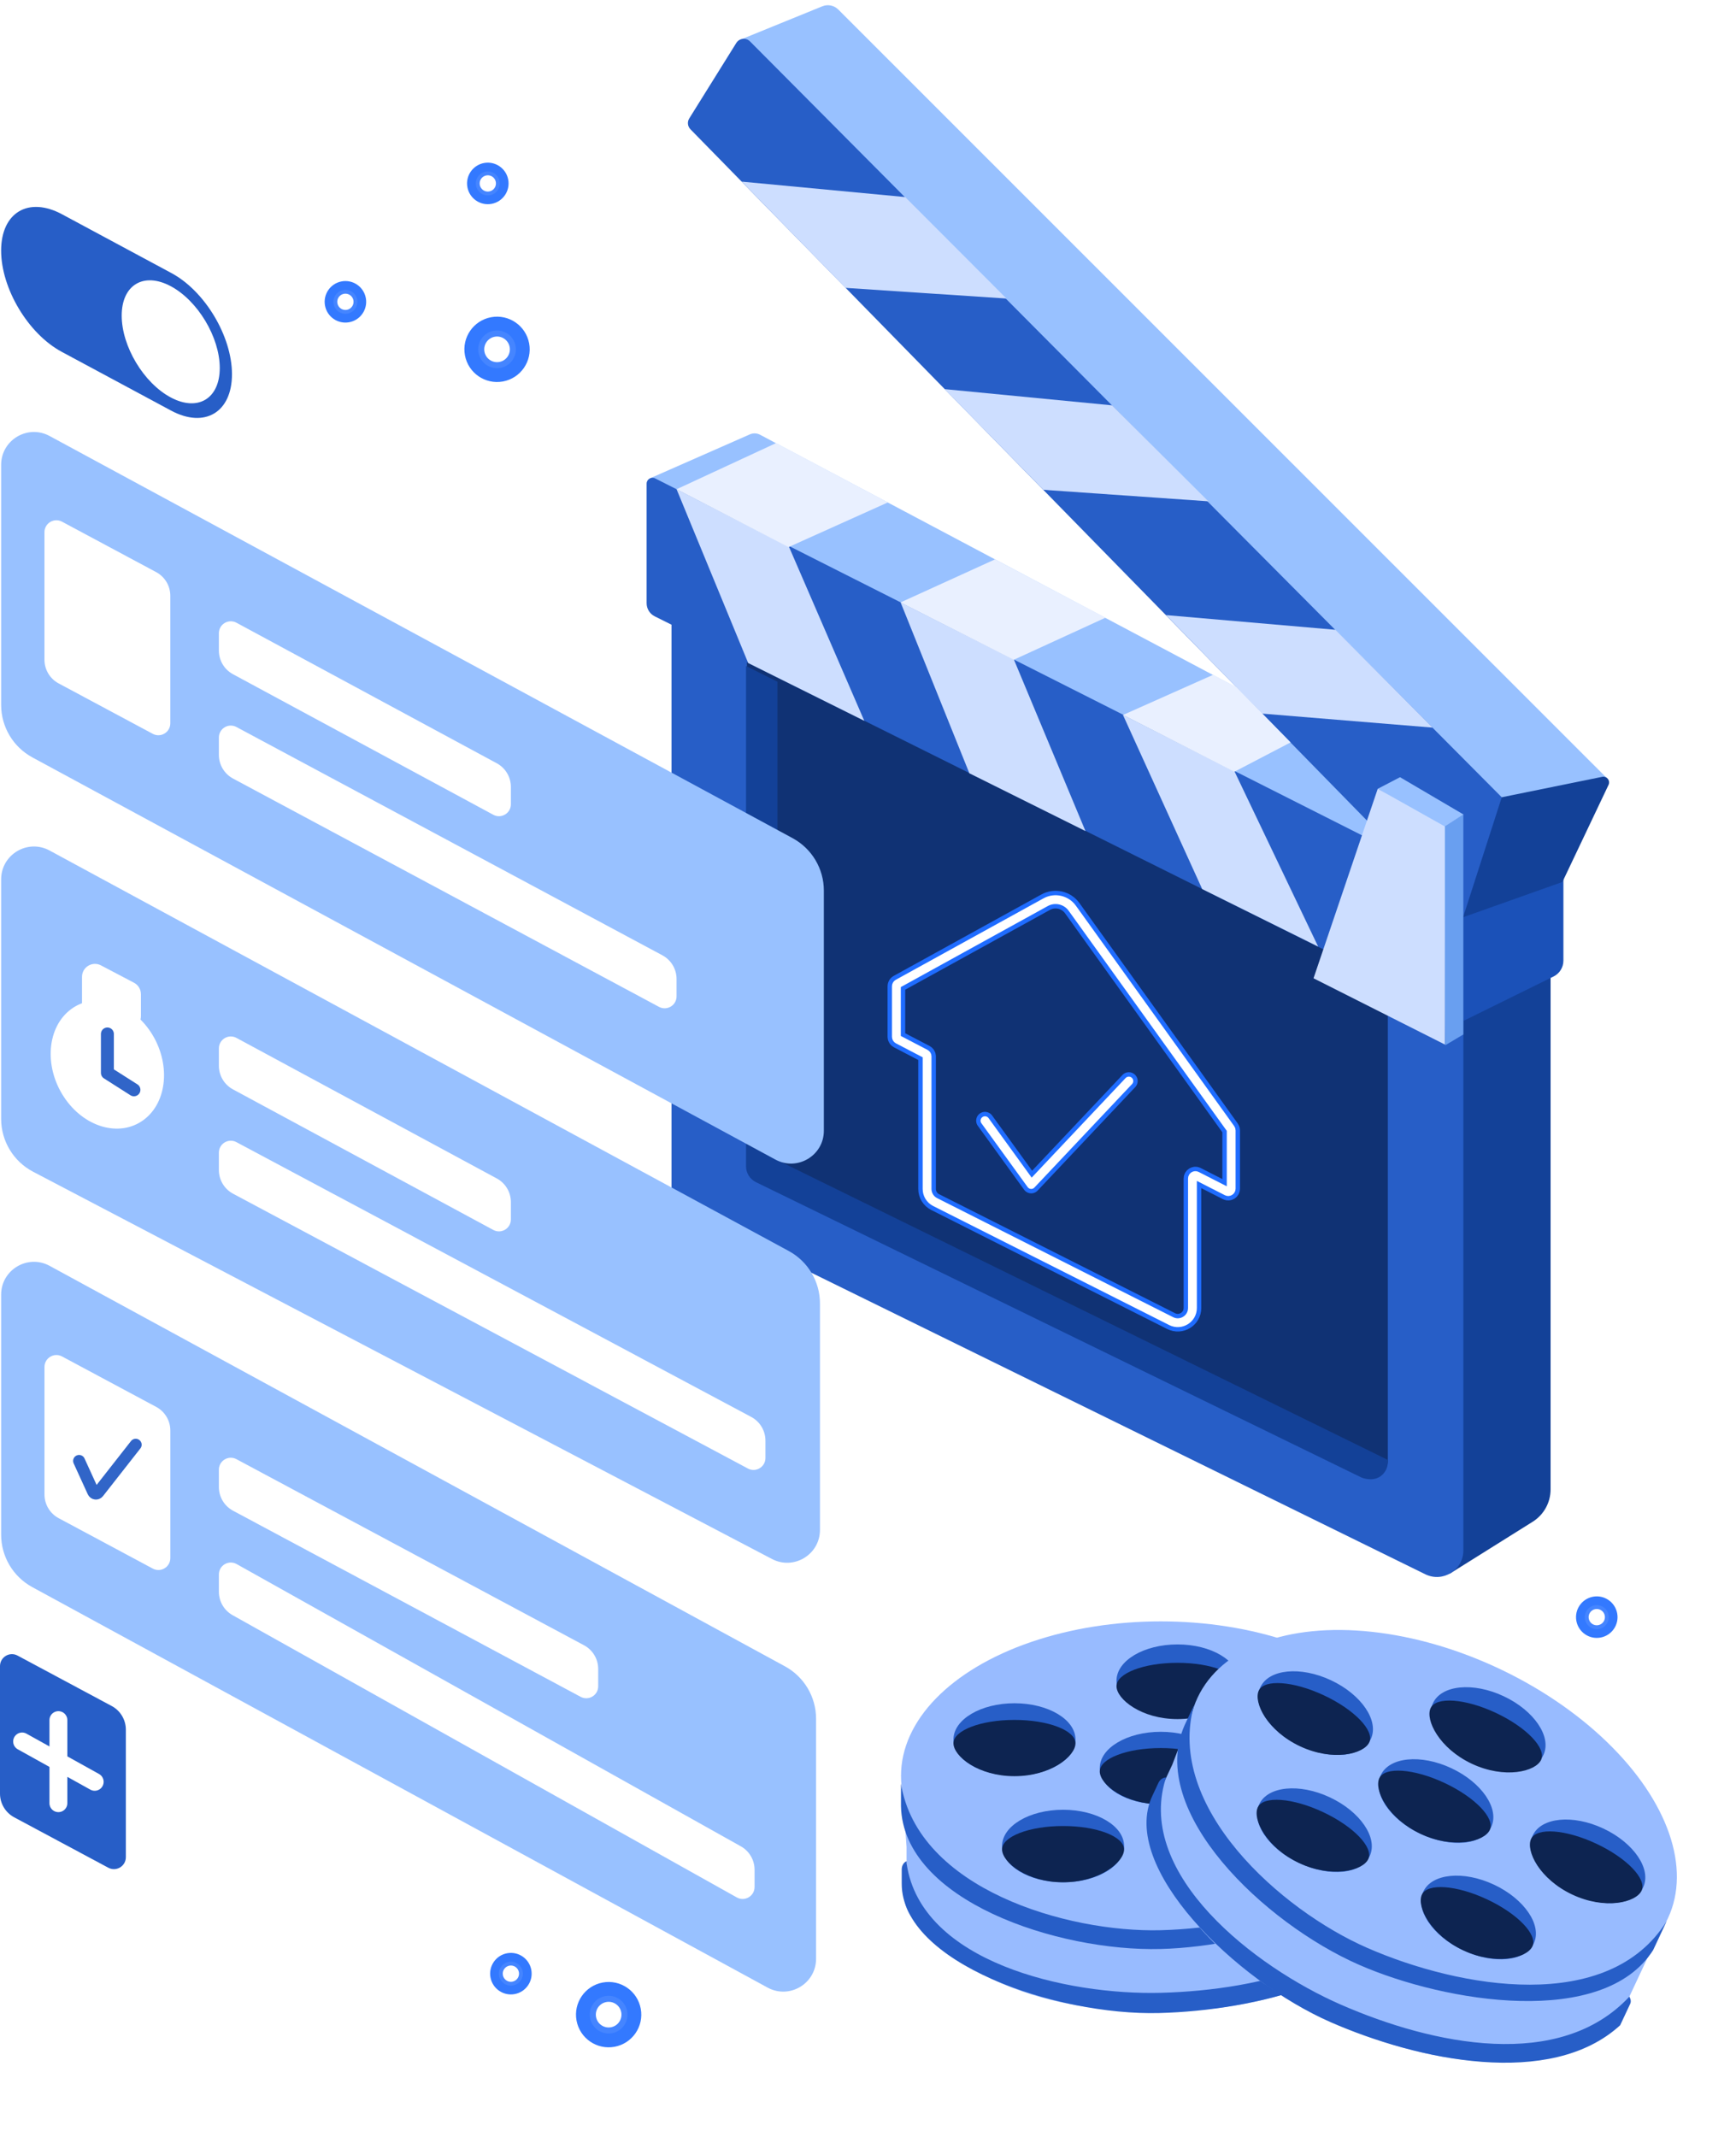 <svg width="582" height="716" viewBox="0 0 582 716" fill="none" xmlns="http://www.w3.org/2000/svg">
<path d="M519.839 499.078V285.044L490.594 298.509L485.965 527.377L513.828 509.933C517.567 507.591 519.839 503.49 519.839 499.078Z" fill="#134198"/>
<path d="M490.593 519.559V297.801L225.137 160.318V397.947C225.137 401.329 227.06 404.416 230.096 405.907L477.819 527.518C483.711 530.41 490.593 526.122 490.593 519.559Z" fill="#275EC7"/>
<path d="M251.385 145.557L217.969 160.259L476.43 291.792L479.879 281.47L458.82 253.827L254.817 145.682C253.752 145.117 252.488 145.071 251.385 145.557Z" fill="#98C1FF"/>
<path d="M250.41 390.569V221.623L458.612 311.364L465.272 336.366V489.49C465.272 493.858 460.698 496.717 456.772 494.804L253.732 395.883C251.7 394.893 250.41 392.83 250.41 390.569Z" fill="#103274"/>
<path d="M490.591 341.481V297.065L219.639 160.311C218.329 159.649 216.781 160.602 216.781 162.07V202.13C216.781 203.999 217.839 205.707 219.512 206.54L490.591 341.481Z" fill="#275EC7"/>
<path d="M248.543 13.159L503.268 268.498L539.068 261.103L281.034 3.188C279.633 1.788 277.53 1.363 275.695 2.109L248.543 13.159Z" fill="#98C1FF"/>
<path d="M524.137 321.91V283.242L490.598 298.51V342.107L520.838 327.213C522.858 326.218 524.137 324.161 524.137 321.91Z" fill="#1B51B8"/>
<path d="M523.809 295.54L539.259 263.021C539.95 261.567 538.7 259.995 537.109 260.318L492.859 269.312L479.859 293.786L479.859 311.142L523.809 295.54Z" fill="#134198"/>
<path d="M490.375 307.747L503.471 267.166L251.446 13.877C250.102 12.527 247.851 12.782 246.843 14.398L231.073 39.687C230.352 40.844 230.515 42.344 231.469 43.318L490.375 307.747Z" fill="#275EC7"/>
<path d="M490.586 272.764L484.059 277.188L484.509 350.262L490.586 346.646V272.764Z" fill="#699FF0"/>
<path d="M490.597 272.904L483.633 277.473L461.898 264.319L469.364 260.432L490.597 272.904Z" fill="#98C1FF"/>
<path d="M484.406 350.016V276.945L461.895 264.304L440.363 327.817L484.406 350.016Z" fill="#CDDEFF"/>
<path d="M413.889 258.527L441.912 317.195L403.043 297.923L376.461 239.539L413.889 258.527Z" fill="#CDDEFF"/>
<path d="M339.919 221.02L363.903 278.479L324.981 259.117L301.934 201.866L339.919 221.02Z" fill="#CDDEFF"/>
<path d="M372.84 135.829L316.674 130.393L349.793 164.128L405.102 167.987L372.84 135.829Z" fill="#CDDEFF"/>
<path d="M303.488 66.037L248.667 60.86L283.457 96.463L337.426 100.039L303.488 66.037Z" fill="#CDDEFF"/>
<path d="M264.519 183.244L289.755 241.539L250.833 222.177L226.82 163.932L264.519 183.244Z" fill="#CDDEFF"/>
<path d="M447.725 211.039L390.928 206.117L423.126 239.123L480.266 243.816L447.725 211.039Z" fill="#CDDEFF"/>
<path d="M226.824 163.94L260.2 148.466L297.66 168.356L264.344 183.336L226.824 163.94Z" fill="#E9F0FF"/>
<path d="M301.903 201.867L333.595 187.438L370.621 206.983L339.847 221.097L301.903 201.867Z" fill="#E9F0FF"/>
<path d="M376.503 239.574L406.704 226.121L414.54 230.263L432.676 248.772L413.802 258.619L376.503 239.574Z" fill="#E9F0FF"/>
<path d="M250.113 390.822V223.173L260.635 228.438V388.773L465.214 489.18C465.214 489.18 465.761 491.902 463.474 494.15C460.685 496.892 456.516 495.144 456.516 495.144L253.434 396.136C251.402 395.145 250.113 393.083 250.113 390.822Z" fill="#134198"/>
<path d="M0.383 294.667C0.383 286.335 9.289 281.029 16.617 284.997L264.422 419.195C270.875 422.689 274.895 429.438 274.895 436.776L274.895 512.66C274.895 520.926 266.117 526.237 258.795 522.401L11.099 392.641C4.511 389.189 0.383 382.367 0.383 374.929L0.383 294.667Z" fill="#98C1FF"/>
<path d="M0.383 155.766C0.383 147.436 9.285 142.13 16.613 146.094L265.72 280.861C272.177 284.354 276.2 291.105 276.2 298.447L276.2 378.899C276.2 387.23 267.298 392.535 259.971 388.571L10.863 253.805C4.406 250.311 0.383 243.56 0.383 236.219L0.383 155.766Z" fill="#98C1FF"/>
<path d="M0.383 433.835C0.383 425.492 9.31 420.188 16.638 424.177L263.155 558.374C269.587 561.876 273.59 568.613 273.59 575.935L273.59 656.368C273.59 664.711 264.663 670.016 257.335 666.027L10.818 531.829C4.386 528.328 0.383 521.591 0.383 514.268L0.383 433.835Z" fill="#98C1FF"/>
<path d="M14.906 221.072V178.338C14.906 175.316 18.129 173.386 20.793 174.812L52.347 191.707C55.272 193.273 57.098 196.321 57.098 199.639V242.373C57.098 245.395 53.875 247.325 51.211 245.898L19.657 229.004C16.732 227.438 14.906 224.389 14.906 221.072Z" fill="white"/>
<path d="M73.379 218.004V212.192C73.379 209.164 76.613 207.235 79.277 208.673L166.552 255.773C169.462 257.343 171.276 260.384 171.276 263.691V269.503C171.276 272.531 168.043 274.46 165.378 273.022L78.103 225.922C75.193 224.352 73.379 221.311 73.379 218.004Z" fill="white"/>
<path d="M73.379 252.957V247.14C73.379 244.118 76.602 242.188 79.266 243.615L222.072 320.121C224.995 321.688 226.82 324.736 226.82 328.052V333.869C226.82 336.892 223.597 338.821 220.933 337.394L78.127 260.888C75.204 259.322 73.379 256.274 73.379 252.957Z" fill="white"/>
<path d="M14.914 500.797V458.063C14.914 455.042 18.137 453.112 20.8 454.538L52.355 471.433C55.28 472.999 57.106 476.047 57.106 479.365V522.099C57.106 525.12 53.883 527.05 51.219 525.624L19.665 508.729C16.74 507.163 14.914 504.115 14.914 500.797Z" fill="white"/>
<path d="M0 601.032V558.298C0 555.276 3.223 553.346 5.886 554.772L37.441 571.667C40.366 573.233 42.191 576.281 42.191 579.599V622.333C42.191 625.355 38.969 627.285 36.305 625.858L4.751 608.964C1.826 607.398 0 604.349 0 601.032Z" fill="#275EC7"/>
<path d="M73.379 498.299V492.481C73.379 489.46 76.601 487.53 79.265 488.956L195.795 551.319C198.72 552.885 200.547 555.934 200.547 559.252V565.07C200.547 568.091 197.325 570.021 194.661 568.595L78.131 506.232C75.205 504.666 73.379 501.617 73.379 498.299Z" fill="white"/>
<path d="M73.379 533.385V527.597C73.379 524.543 76.665 522.616 79.33 524.107L248.366 618.688C251.209 620.279 252.97 623.282 252.97 626.54V632.327C252.97 635.382 249.684 637.308 247.018 635.817L77.983 541.237C75.14 539.646 73.379 536.642 73.379 533.385Z" fill="white"/>
<path d="M73.379 357.127V351.314C73.379 348.287 76.613 346.357 79.277 347.795L166.552 394.895C169.462 396.466 171.276 399.506 171.276 402.813V408.626C171.276 411.653 168.043 413.583 165.378 412.145L78.103 365.045C75.193 363.474 73.379 360.434 73.379 357.127Z" fill="white"/>
<path d="M73.379 392.07V386.25C73.379 383.231 76.597 381.301 79.26 382.722L251.853 474.807C254.785 476.371 256.616 479.423 256.616 482.745V488.564C256.616 491.584 253.398 493.514 250.734 492.093L78.141 400.008C75.21 398.444 73.379 395.392 73.379 392.07Z" fill="white"/>
<ellipse cx="18.159" cy="22.189" rx="18.159" ry="22.189" transform="matrix(0.805 -0.593 0.547 0.837 9.234 348.919)" fill="white"/>
<path d="M36.004 346.468V359.525L44.903 365.191" stroke="#3165C8" stroke-width="4.336" stroke-linecap="round" stroke-linejoin="round"/>
<path d="M27.496 327.33V336.958C27.496 338.841 28.712 340.509 30.505 341.086L41.581 344.647C44.38 345.547 47.244 343.459 47.244 340.519V333.147C47.244 331.536 46.351 330.057 44.924 329.308L33.848 323.491C30.961 321.975 27.496 324.069 27.496 327.33Z" fill="white"/>
<path d="M0.379 83.986C0.379 71.212 9.536 65.752 20.807 71.807L57.482 91.508C68.699 97.534 77.772 112.69 77.772 125.403C77.772 138.177 68.614 143.636 57.343 137.581L20.669 117.881C9.452 111.855 0.379 96.698 0.379 83.986Z" fill="#275EC7"/>
<circle cx="18.636" cy="18.636" r="18.636" transform="matrix(0.882 0.471 0 1 40.801 87.126)" fill="white"/>
<path d="M26.512 489.54L31.253 499.911C31.564 500.592 32.487 500.701 32.949 500.112L45.494 484.117" stroke="#3165C8" stroke-width="3.999" stroke-linecap="round"/>
<path d="M19.578 576.398V604.232" stroke="white" stroke-width="5.998" stroke-linecap="round"/>
<path d="M7.414 583.557L31.745 597.074" stroke="white" stroke-width="5.998" stroke-linecap="round"/>
<g filter="url(#filter0_f_2629_10921)">
<path d="M392.631 442.696L313.514 402.807C311.853 401.97 310.806 400.269 310.806 398.409V353.995C310.806 353.628 310.602 353.292 310.276 353.122L301.045 348.307C300.72 348.137 300.516 347.8 300.516 347.433V330.477C300.516 330.118 300.711 329.787 301.025 329.614L350.553 302.32C353.61 300.635 357.444 301.501 359.481 304.335L412.57 378.209C412.691 378.377 412.756 378.578 412.756 378.784V398.317C412.756 399.053 411.978 399.529 411.323 399.195L401.207 394.033C400.552 393.699 399.774 394.175 399.774 394.911V438.298C399.774 441.967 395.907 444.348 392.631 442.696Z" stroke="#1F6CFF" stroke-width="5.911"/>
</g>
<path d="M392.631 442.696L313.514 402.807C311.853 401.97 310.806 400.269 310.806 398.409V353.995C310.806 353.628 310.602 353.292 310.276 353.122L301.045 348.307C300.72 348.137 300.516 347.8 300.516 347.433V330.477C300.516 330.118 300.711 329.787 301.025 329.614L350.553 302.32C353.61 300.635 357.444 301.501 359.481 304.335L412.57 378.209C412.691 378.377 412.756 378.578 412.756 378.784V398.317C412.756 399.053 411.978 399.529 411.323 399.195L401.207 394.033C400.552 393.699 399.774 394.175 399.774 394.911V438.298C399.774 441.967 395.907 444.348 392.631 442.696Z" stroke="white" stroke-width="2.955"/>
<g filter="url(#filter1_f_2629_10921)">
<path d="M330.219 375.532L345.72 396.922L378.45 362.247" stroke="#1F6CFF" stroke-width="5.911" stroke-linecap="round" stroke-linejoin="round"/>
</g>
<path d="M330.219 375.532L345.72 396.922L378.45 362.247" stroke="white" stroke-width="2.955" stroke-linecap="round" stroke-linejoin="round"/>
<path d="M387.138 674.106C338.906 674.106 315.187 654.661 305.545 642.233C303.18 639.185 302.654 635.185 303.532 631.429C303.796 630.304 303.929 629.152 303.929 627.997V618.929L302.707 602.093C302.348 597.152 302.532 591.85 305.835 588.159C328.035 563.356 427.752 581.946 476.137 596.116L475.667 606.57V625.551L475.687 625.976C475.983 632.353 474.98 638.906 470.935 643.846C458.895 658.554 431.465 674.106 387.138 674.106Z" fill="#98BBFF"/>
<ellipse cx="389.151" cy="595.05" rx="87.081" ry="51.739" fill="#98BBFF"/>
<ellipse cx="443.854" cy="589.155" rx="20.452" ry="12.151" fill="#275EC7"/>
<path d="M464.306 590.445C464.306 594.773 456 601.465 443.854 601.465C431.708 601.465 423.402 594.773 423.402 590.445C423.402 586.117 432.559 582.609 443.854 582.609C455.149 582.609 464.306 586.117 464.306 590.445Z" fill="#5E85D2"/>
<ellipse cx="418.631" cy="621.742" rx="20.452" ry="12.151" fill="#275EC7"/>
<ellipse cx="356.401" cy="618.589" rx="20.452" ry="12.151" fill="#275EC7"/>
<ellipse cx="340.104" cy="582.898" rx="20.452" ry="12.151" fill="#275EC7"/>
<ellipse cx="394.764" cy="563.185" rx="20.452" ry="12.151" fill="#275EC7"/>
<ellipse cx="389.151" cy="592.463" rx="20.452" ry="12.151" fill="#275EC7"/>
<path d="M439.083 622.873C439.083 627.201 430.777 633.893 418.631 633.893C406.486 633.893 398.18 627.201 398.18 622.873C398.18 618.546 407.336 615.037 418.631 615.037C429.927 615.037 439.083 618.546 439.083 622.873Z" fill="#5E85D2"/>
<path d="M409.603 593.595C409.603 597.922 401.297 604.614 389.151 604.614C377.005 604.614 368.699 597.922 368.699 593.595C368.699 589.267 377.856 585.758 389.151 585.758C400.446 585.758 409.603 589.267 409.603 593.595Z" fill="#0D2451"/>
<path d="M415.216 565.034C415.216 569.362 406.91 576.054 394.764 576.054C382.619 576.054 374.312 569.362 374.312 565.034C374.312 560.706 383.469 557.198 394.764 557.198C406.06 557.198 415.216 560.706 415.216 565.034Z" fill="#0D2451"/>
<path d="M360.556 584.167C360.556 588.495 352.25 595.187 340.104 595.187C327.958 595.187 319.652 588.495 319.652 584.167C319.652 579.839 328.809 576.331 340.104 576.331C351.399 576.331 360.556 579.839 360.556 584.167Z" fill="#0D2451"/>
<path d="M376.853 619.721C376.853 624.048 368.547 630.74 356.401 630.74C344.255 630.74 335.949 624.048 335.949 619.721C335.949 615.393 345.106 611.884 356.401 611.884C367.696 611.884 376.853 615.393 376.853 619.721Z" fill="#0D2451"/>
<path fill-rule="evenodd" clip-rule="evenodd" d="M388.64 674.554C353.942 675.451 302.305 657.666 302.305 631.221V626.359C302.305 624.622 303.617 623.667 303.943 623.744C303.943 624.321 303.979 624.622 303.979 624.622C308.852 657.512 357.555 668.594 389.141 667.777C422.965 666.902 465.165 656.873 475.665 624.323C475.665 624.323 476.944 625.11 476.944 626.336C476.944 628.748 476.944 634.299 476.944 634.299C464.902 663.494 420.391 673.733 388.64 674.554Z" fill="#275EC7"/>
<path fill-rule="evenodd" clip-rule="evenodd" d="M389.138 653.094C354.44 653.992 302.796 636.824 302.055 605.272V597.685C307.739 632.87 357.552 647.618 389.138 646.801C422.962 645.926 471.935 632.711 476.268 596.04V606.796C472.325 637.519 420.889 652.273 389.138 653.094Z" fill="#275EC7"/>
<path d="M444.958 676.59C401.282 656.128 388.052 628.457 384.592 613.113C383.744 609.35 384.965 605.504 387.354 602.475C388.069 601.568 388.678 600.582 389.168 599.535L393.015 591.324L399.051 575.56C400.822 570.934 403.238 566.21 407.796 564.269C438.421 551.226 520.833 610.364 558.637 643.723L553.777 652.99L545.724 670.178L545.562 670.571C543.124 676.472 539.436 681.98 533.678 684.738C516.535 692.949 485.098 695.395 444.958 676.59Z" fill="#98BBFF"/>
<ellipse cx="480.325" cy="605.856" rx="87.081" ry="51.739" transform="rotate(25.102 480.325 605.856)" fill="#98BBFF"/>
<ellipse cx="532.365" cy="623.726" rx="20.452" ry="12.151" transform="rotate(25.102 532.365 623.726)" fill="#275EC7"/>
<path d="M550.337 633.57C548.501 637.49 538.14 640.026 527.142 634.873C516.143 629.72 511.461 620.137 513.297 616.218C515.133 612.299 524.913 613.006 535.141 617.798C545.37 622.59 552.173 629.651 550.337 633.57Z" fill="#0D2451"/>
<ellipse cx="495.693" cy="642.532" rx="20.452" ry="12.151" transform="rotate(25.102 495.693 642.532)" fill="#275EC7"/>
<ellipse cx="440.678" cy="613.276" rx="20.452" ry="12.151" transform="rotate(25.102 440.678 613.276)" fill="#275EC7"/>
<ellipse cx="441.06" cy="574.045" rx="20.452" ry="12.151" transform="rotate(25.102 441.06 574.045)" fill="#275EC7"/>
<ellipse cx="498.924" cy="579.38" rx="20.452" ry="12.151" transform="rotate(25.102 498.924 579.38)" fill="#275EC7"/>
<ellipse cx="481.42" cy="603.513" rx="20.452" ry="12.151" transform="rotate(25.102 481.42 603.513)" fill="#275EC7"/>
<path d="M513.735 652.233C511.899 656.152 501.539 658.688 490.54 653.536C479.542 648.383 474.859 638.799 476.695 634.88C478.531 630.961 488.311 631.669 498.54 636.461C508.768 641.252 515.571 648.314 513.735 652.233Z" fill="#0D2451"/>
<path d="M499.458 613.215C497.622 617.134 487.261 619.67 476.263 614.517C465.264 609.364 460.582 599.781 462.418 595.862C464.254 591.943 474.034 592.65 484.262 597.442C494.491 602.234 501.294 609.295 499.458 613.215Z" fill="#0D2451"/>
<path d="M516.657 589.731C514.821 593.65 504.461 596.186 493.462 591.034C482.464 585.881 477.781 576.297 479.617 572.378C481.453 568.459 491.233 569.167 501.462 573.959C511.69 578.75 518.493 585.812 516.657 589.731Z" fill="#0D2451"/>
<path d="M459.044 583.87C457.208 587.789 446.847 590.325 435.849 585.172C424.85 580.02 420.168 570.436 422.004 566.517C423.84 562.598 433.62 563.305 443.848 568.097C454.077 572.889 460.88 579.951 459.044 583.87Z" fill="#0D2451"/>
<path d="M458.716 622.977C456.88 626.896 446.519 629.432 435.521 624.28C424.522 619.127 419.84 609.544 421.676 605.624C423.512 601.705 433.292 602.413 443.52 607.205C453.749 611.997 460.552 619.058 458.716 622.977Z" fill="#0D2451"/>
<path fill-rule="evenodd" clip-rule="evenodd" d="M446.128 677.633C414.327 663.726 375.111 625.713 386.33 601.767L388.393 597.364C389.13 595.791 390.723 595.483 390.985 595.69C390.741 596.213 390.646 596.501 390.646 596.501C381.106 628.352 420.507 659.048 449.457 671.709C480.457 685.266 522.926 694.087 546.243 669.066C546.243 669.066 547.068 670.32 546.547 671.431C545.524 673.615 543.169 678.641 543.169 678.641C519.879 699.971 475.228 690.359 446.128 677.633Z" fill="#275EC7"/>
<path fill-rule="evenodd" clip-rule="evenodd" d="M455.685 658.413C423.884 644.505 384.401 607.05 397.115 578.164L400.333 571.293C390.554 605.566 429.406 640.053 458.355 652.713C489.356 666.271 539.31 675.08 558.791 643.711L554.228 653.451C537.623 679.599 484.786 671.139 455.685 658.413Z" fill="#275EC7"/>
<g filter="url(#filter2_f_2629_10921)">
<circle cx="204.05" cy="675.093" r="10.947" transform="rotate(79.579 204.05 675.093)" fill="#3379FF"/>
</g>
<g filter="url(#filter3_f_2629_10921)">
<circle cx="204.048" cy="675.093" r="6.316" transform="rotate(79.579 204.048 675.093)" fill="#4585FF"/>
</g>
<circle cx="204.052" cy="675.093" r="4.296" transform="rotate(79.579 204.052 675.093)" fill="white"/>
<g filter="url(#filter4_f_2629_10921)">
<circle cx="166.636" cy="117.062" r="10.947" transform="rotate(79.579 166.636 117.062)" fill="#3379FF"/>
</g>
<g filter="url(#filter5_f_2629_10921)">
<circle cx="166.634" cy="117.061" r="6.316" transform="rotate(79.579 166.634 117.061)" fill="#4585FF"/>
</g>
<circle cx="166.638" cy="117.062" r="4.296" transform="rotate(79.579 166.638 117.062)" fill="white"/>
<g filter="url(#filter6_f_2629_10921)">
<circle cx="163.54" cy="61.467" r="6.959" transform="rotate(79.579 163.54 61.467)" fill="#3379FF"/>
</g>
<g filter="url(#filter7_f_2629_10921)">
<circle cx="163.539" cy="61.467" r="4.015" transform="rotate(79.579 163.539 61.467)" fill="#4585FF"/>
</g>
<circle cx="163.539" cy="61.467" r="2.731" transform="rotate(79.579 163.539 61.467)" fill="white"/>
<g filter="url(#filter8_f_2629_10921)">
<circle cx="171.278" cy="661.361" r="6.959" transform="rotate(79.579 171.278 661.361)" fill="#3379FF"/>
</g>
<g filter="url(#filter9_f_2629_10921)">
<circle cx="171.277" cy="661.361" r="4.015" transform="rotate(79.579 171.277 661.361)" fill="#4585FF"/>
</g>
<circle cx="171.277" cy="661.361" r="2.731" transform="rotate(79.579 171.277 661.361)" fill="white"/>
<g filter="url(#filter10_f_2629_10921)">
<circle cx="115.801" cy="101.136" r="6.959" transform="rotate(79.579 115.801 101.136)" fill="#3379FF"/>
</g>
<g filter="url(#filter11_f_2629_10921)">
<circle cx="115.801" cy="101.136" r="4.015" transform="rotate(79.579 115.801 101.136)" fill="#4585FF"/>
</g>
<circle cx="115.8" cy="101.136" r="2.731" transform="rotate(79.579 115.8 101.136)" fill="white"/>
<g filter="url(#filter12_f_2629_10921)">
<circle cx="535.325" cy="541.892" r="6.959" transform="rotate(79.579 535.325 541.892)" fill="#3379FF"/>
</g>
<g filter="url(#filter13_f_2629_10921)">
<circle cx="535.324" cy="541.892" r="4.015" transform="rotate(79.579 535.324 541.892)" fill="#4585FF"/>
</g>
<circle cx="535.324" cy="541.892" r="2.731" transform="rotate(79.579 535.324 541.892)" fill="white"/>
<defs>
<filter id="filter0_f_2629_10921" x="291.352" y="292.301" width="130.565" height="160.095" filterUnits="userSpaceOnUse" color-interpolation-filters="sRGB">
<feFlood flood-opacity="0" result="BackgroundImageFix"/>
<feBlend mode="normal" in="SourceGraphic" in2="BackgroundImageFix" result="shape"/>
<feGaussianBlur stdDeviation="3.103" result="effect1_foregroundBlur_2629_10921"/>
</filter>
<filter id="filter1_f_2629_10921" x="321.252" y="353.282" width="66.163" height="52.605" filterUnits="userSpaceOnUse" color-interpolation-filters="sRGB">
<feFlood flood-opacity="0" result="BackgroundImageFix"/>
<feBlend mode="normal" in="SourceGraphic" in2="BackgroundImageFix" result="shape"/>
<feGaussianBlur stdDeviation="3.005" result="effect1_foregroundBlur_2629_10921"/>
</filter>
<filter id="filter2_f_2629_10921" x="184.235" y="655.278" width="39.631" height="39.63" filterUnits="userSpaceOnUse" color-interpolation-filters="sRGB">
<feFlood flood-opacity="0" result="BackgroundImageFix"/>
<feBlend mode="normal" in="SourceGraphic" in2="BackgroundImageFix" result="shape"/>
<feGaussianBlur stdDeviation="4.433" result="effect1_foregroundBlur_2629_10921"/>
</filter>
<filter id="filter3_f_2629_10921" x="194.282" y="665.328" width="19.529" height="19.53" filterUnits="userSpaceOnUse" color-interpolation-filters="sRGB">
<feFlood flood-opacity="0" result="BackgroundImageFix"/>
<feBlend mode="normal" in="SourceGraphic" in2="BackgroundImageFix" result="shape"/>
<feGaussianBlur stdDeviation="1.724" result="effect1_foregroundBlur_2629_10921"/>
</filter>
<filter id="filter4_f_2629_10921" x="146.821" y="97.247" width="39.631" height="39.63" filterUnits="userSpaceOnUse" color-interpolation-filters="sRGB">
<feFlood flood-opacity="0" result="BackgroundImageFix"/>
<feBlend mode="normal" in="SourceGraphic" in2="BackgroundImageFix" result="shape"/>
<feGaussianBlur stdDeviation="4.433" result="effect1_foregroundBlur_2629_10921"/>
</filter>
<filter id="filter5_f_2629_10921" x="156.868" y="107.296" width="19.529" height="19.53" filterUnits="userSpaceOnUse" color-interpolation-filters="sRGB">
<feFlood flood-opacity="0" result="BackgroundImageFix"/>
<feBlend mode="normal" in="SourceGraphic" in2="BackgroundImageFix" result="shape"/>
<feGaussianBlur stdDeviation="1.724" result="effect1_foregroundBlur_2629_10921"/>
</filter>
<filter id="filter6_f_2629_10921" x="147.716" y="45.64" width="31.651" height="31.652" filterUnits="userSpaceOnUse" color-interpolation-filters="sRGB">
<feFlood flood-opacity="0" result="BackgroundImageFix"/>
<feBlend mode="normal" in="SourceGraphic" in2="BackgroundImageFix" result="shape"/>
<feGaussianBlur stdDeviation="4.433" result="effect1_foregroundBlur_2629_10921"/>
</filter>
<filter id="filter7_f_2629_10921" x="156.075" y="54.003" width="14.927" height="14.928" filterUnits="userSpaceOnUse" color-interpolation-filters="sRGB">
<feFlood flood-opacity="0" result="BackgroundImageFix"/>
<feBlend mode="normal" in="SourceGraphic" in2="BackgroundImageFix" result="shape"/>
<feGaussianBlur stdDeviation="1.724" result="effect1_foregroundBlur_2629_10921"/>
</filter>
<filter id="filter8_f_2629_10921" x="155.45" y="645.534" width="31.655" height="31.654" filterUnits="userSpaceOnUse" color-interpolation-filters="sRGB">
<feFlood flood-opacity="0" result="BackgroundImageFix"/>
<feBlend mode="normal" in="SourceGraphic" in2="BackgroundImageFix" result="shape"/>
<feGaussianBlur stdDeviation="4.433" result="effect1_foregroundBlur_2629_10921"/>
</filter>
<filter id="filter9_f_2629_10921" x="163.814" y="653.897" width="14.927" height="14.928" filterUnits="userSpaceOnUse" color-interpolation-filters="sRGB">
<feFlood flood-opacity="0" result="BackgroundImageFix"/>
<feBlend mode="normal" in="SourceGraphic" in2="BackgroundImageFix" result="shape"/>
<feGaussianBlur stdDeviation="1.724" result="effect1_foregroundBlur_2629_10921"/>
</filter>
<filter id="filter10_f_2629_10921" x="99.973" y="85.309" width="31.655" height="31.654" filterUnits="userSpaceOnUse" color-interpolation-filters="sRGB">
<feFlood flood-opacity="0" result="BackgroundImageFix"/>
<feBlend mode="normal" in="SourceGraphic" in2="BackgroundImageFix" result="shape"/>
<feGaussianBlur stdDeviation="4.433" result="effect1_foregroundBlur_2629_10921"/>
</filter>
<filter id="filter11_f_2629_10921" x="108.337" y="93.672" width="14.927" height="14.928" filterUnits="userSpaceOnUse" color-interpolation-filters="sRGB">
<feFlood flood-opacity="0" result="BackgroundImageFix"/>
<feBlend mode="normal" in="SourceGraphic" in2="BackgroundImageFix" result="shape"/>
<feGaussianBlur stdDeviation="1.724" result="effect1_foregroundBlur_2629_10921"/>
</filter>
<filter id="filter12_f_2629_10921" x="519.497" y="526.065" width="31.655" height="31.654" filterUnits="userSpaceOnUse" color-interpolation-filters="sRGB">
<feFlood flood-opacity="0" result="BackgroundImageFix"/>
<feBlend mode="normal" in="SourceGraphic" in2="BackgroundImageFix" result="shape"/>
<feGaussianBlur stdDeviation="4.433" result="effect1_foregroundBlur_2629_10921"/>
</filter>
<filter id="filter13_f_2629_10921" x="527.861" y="534.427" width="14.927" height="14.928" filterUnits="userSpaceOnUse" color-interpolation-filters="sRGB">
<feFlood flood-opacity="0" result="BackgroundImageFix"/>
<feBlend mode="normal" in="SourceGraphic" in2="BackgroundImageFix" result="shape"/>
<feGaussianBlur stdDeviation="1.724" result="effect1_foregroundBlur_2629_10921"/>
</filter>
</defs>
</svg>
